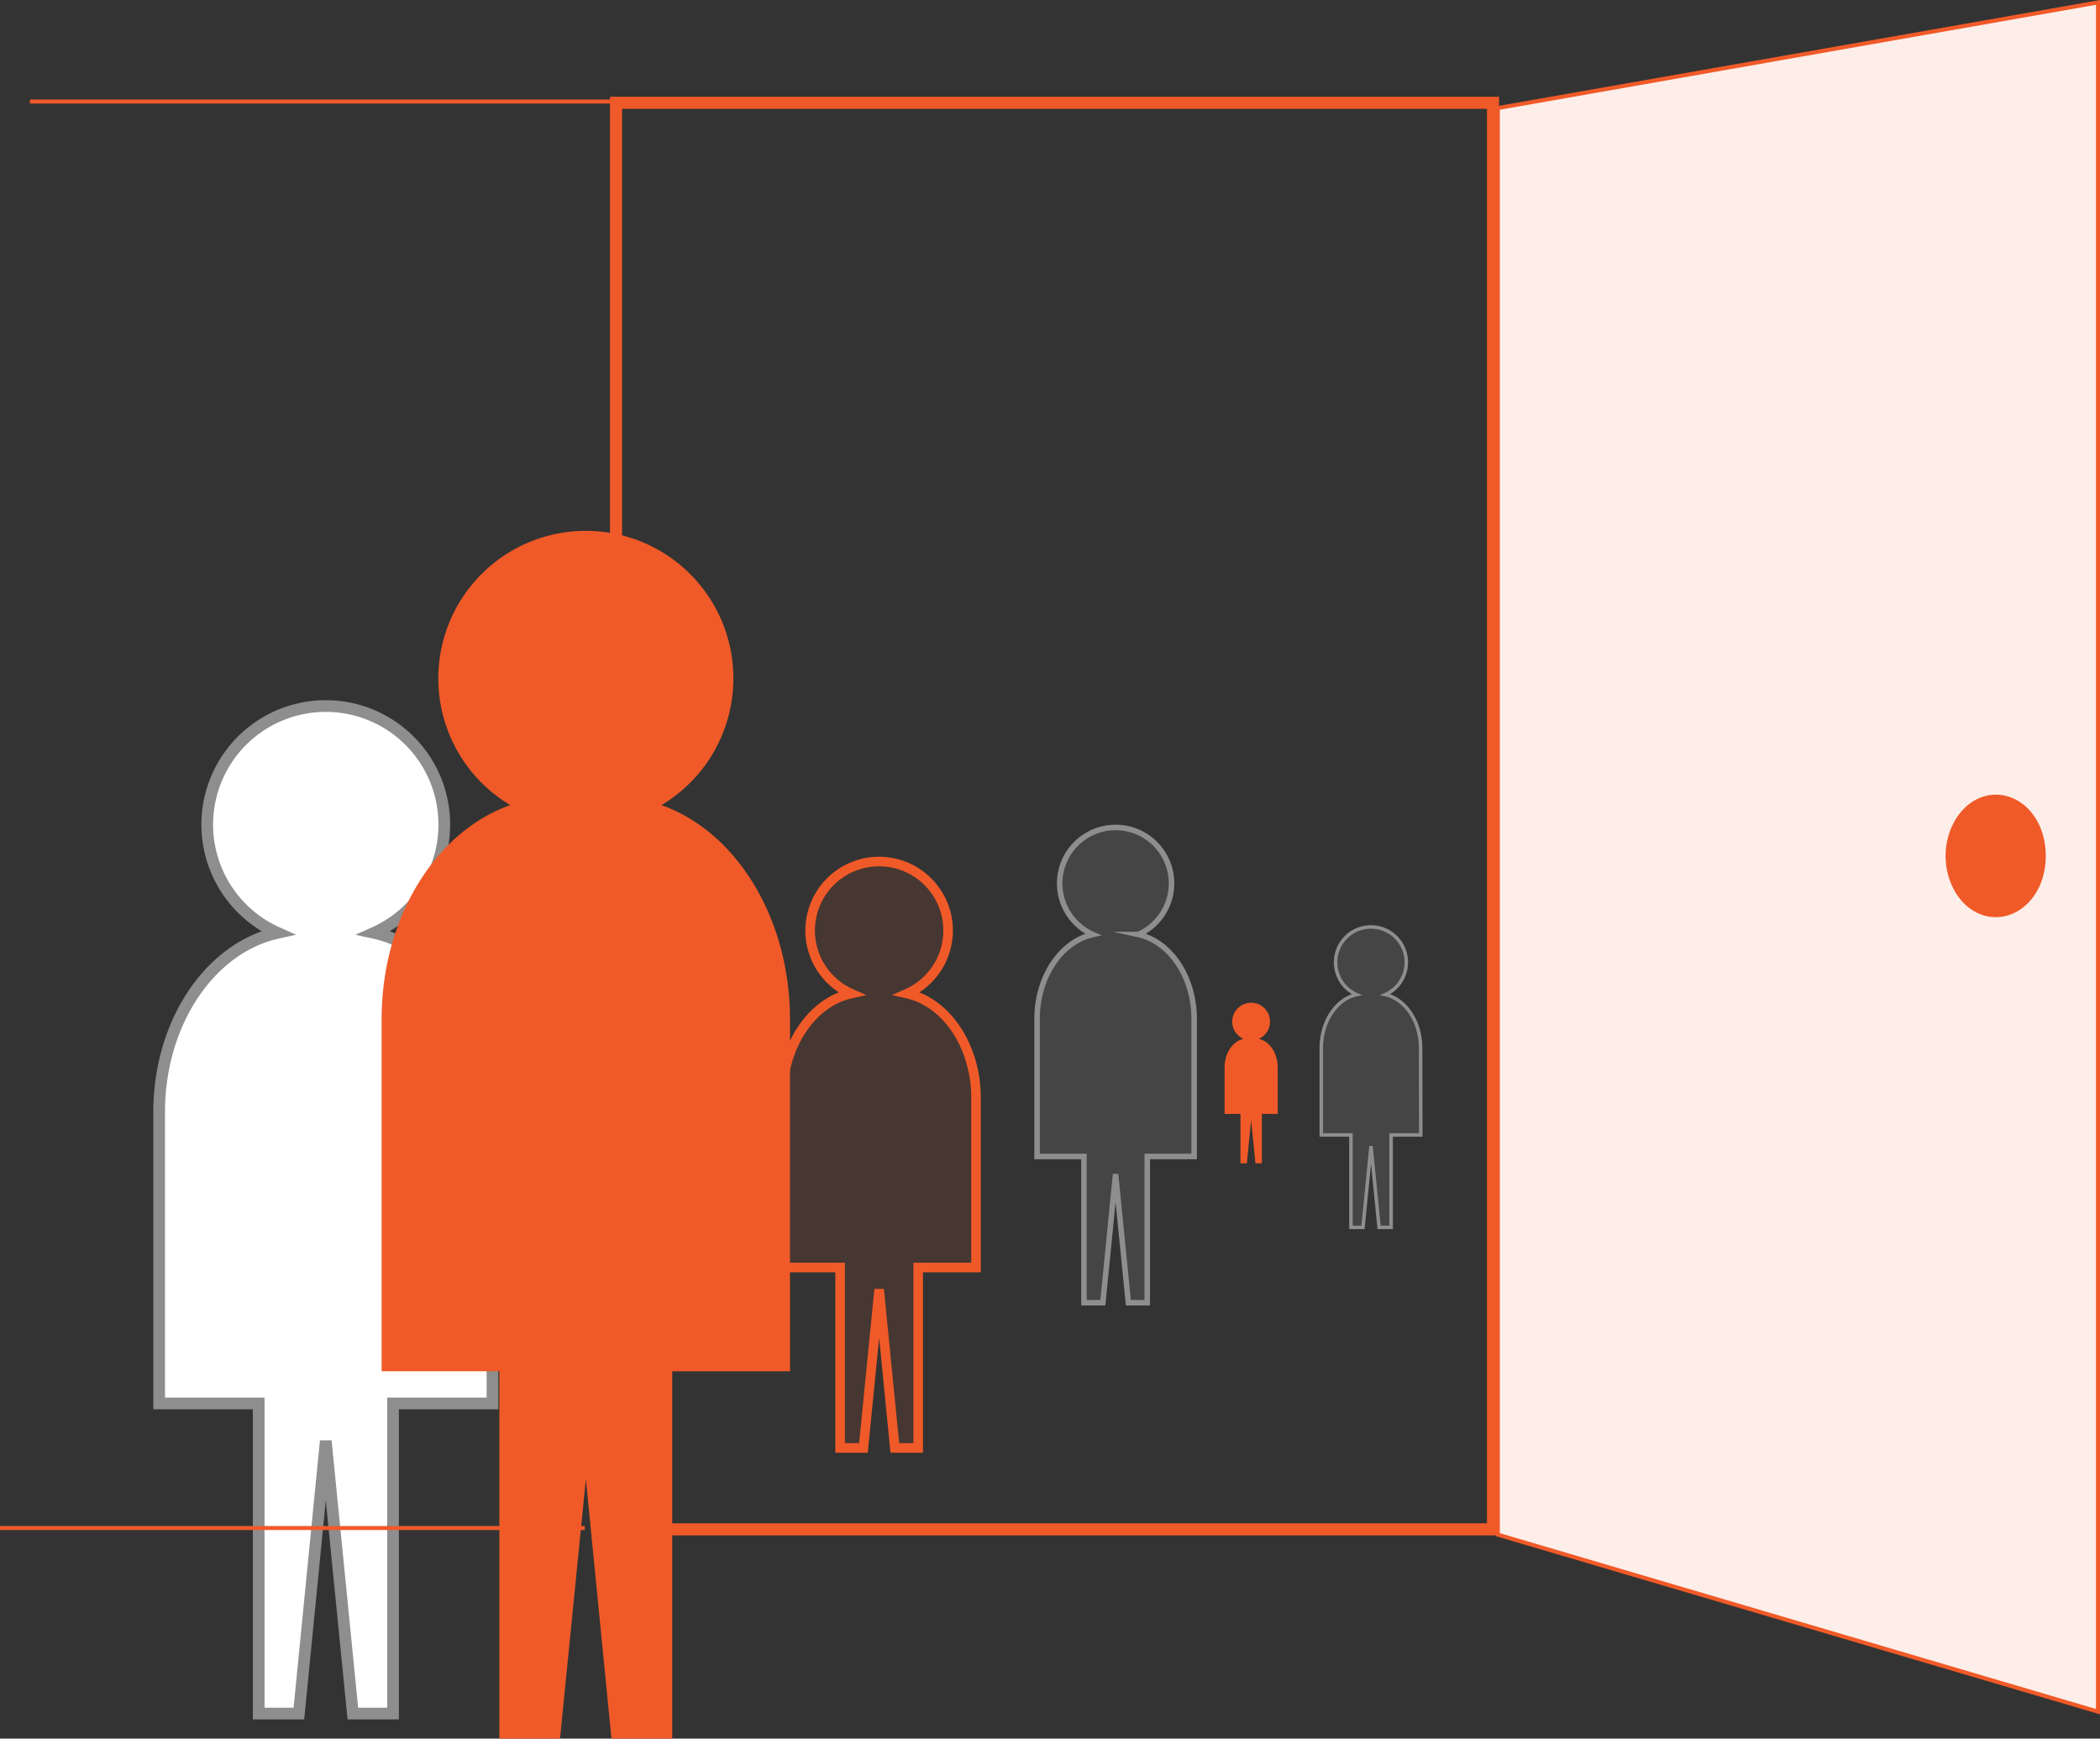 <svg xmlns="http://www.w3.org/2000/svg" viewBox="0 0 522.66 432.67"><rect x="0" y="0" width="522.66" height="432.67" fill="#333333" stroke="none"/><defs><style>.cls-1,.cls-3{fill:#ededed;}.cls-1,.cls-3,.cls-5{fill-opacity:0.1;}.cls-1,.cls-2,.cls-3{stroke:#8e8e8e;}.cls-1,.cls-2,.cls-3,.cls-5,.cls-6,.cls-7,.cls-8,.cls-9{stroke-miterlimit:10;}.cls-1{stroke-width:1.37px;}.cls-2{fill:#fff;stroke-width:2.91px;}.cls-3{stroke-width:0.87px;}.cls-4,.cls-5,.cls-8,.cls-9{fill:#f05a28;}.cls-5,.cls-6,.cls-7,.cls-8,.cls-9{stroke:#f05a28;}.cls-5{stroke-width:2.38px;}.cls-6{fill:none;stroke-width:3px;}.cls-7{fill:#fdeee9;}.cls-8{stroke-width:3.44px;}</style></defs><title>lodha</title><g id="Layer_2" data-name="Layer 2"><g id="Layer_1-2" data-name="Layer 1"><path class="cls-1" d="M297.21,253.61c0-10.56-6-19.31-13.9-21.05a13.92,13.92,0,1,0-11.3,0c-7.9,1.74-13.9,10.49-13.9,21.05v34.18h11.67v36.4h4.71l3.16-32,3.18,32h4.71v-36.4h11.67Z"/><path class="cls-2" d="M122.55,276.78c0-22.39-12.74-40.95-29.47-44.63a29.5,29.5,0,1,0-24,0c-16.74,3.69-29.47,22.25-29.47,44.63v72.47H64.39v77.18h10l6.69-67.85,6.74,67.85h10V349.25h24.75Z"/><path class="cls-3" d="M353.57,260.83c0-6.67-3.8-12.21-8.79-13.31a8.8,8.8,0,1,0-7.14,0c-5,1.1-8.79,6.63-8.79,13.31v21.61h7.38v23h3l2-20.23,2,20.23h3v-23h7.38Z"/><path class="cls-4" d="M318,265.65c0-3.57-2-6.53-4.7-7.12a4.7,4.7,0,1,0-3.82,0c-2.67.59-4.7,3.55-4.7,7.12v11.55h3.95v12.3h1.59l1.07-10.82,1.07,10.82h1.59v-12.3H318Z"/><path class="cls-5" d="M242.92,273.26c0-13-7.42-23.83-17.15-26a17.17,17.17,0,1,0-13.94,0c-9.75,2.14-17.15,12.94-17.15,26v42.17h14.41v44.91h5.81l3.91-39.48,3.9,39.48h5.81V315.43h14.4Z"/><rect class="cls-6" x="153.32" y="25.58" width="218.27" height="355.01"/><polygon class="cls-7" points="522.16 425.96 372.79 381.91 372.79 26.89 522.16 0.6 522.16 425.96"/><path class="cls-4" d="M509.16,213c0,10.26-7.5,16.75-14.94,14.94-6-1.46-10-8-10-14.94s4.06-13.48,10-14.94C501.66,196.23,509.16,202.72,509.16,213Z"/><path class="cls-8" d="M194.9,253.69c0-26.52-15.1-48.5-34.9-52.87a35,35,0,1,0-28.38,0c-19.84,4.37-34.92,26.35-34.92,52.87v85.84H126V431h11.82l8-80.37L153.75,431h11.84V339.54H194.9Z"/><line class="cls-9" x1="153" y1="25.26" x2="7.46" y2="25.26"/><line class="cls-9" x1="145.54" y1="380.26" y2="380.26"/></g></g></svg>